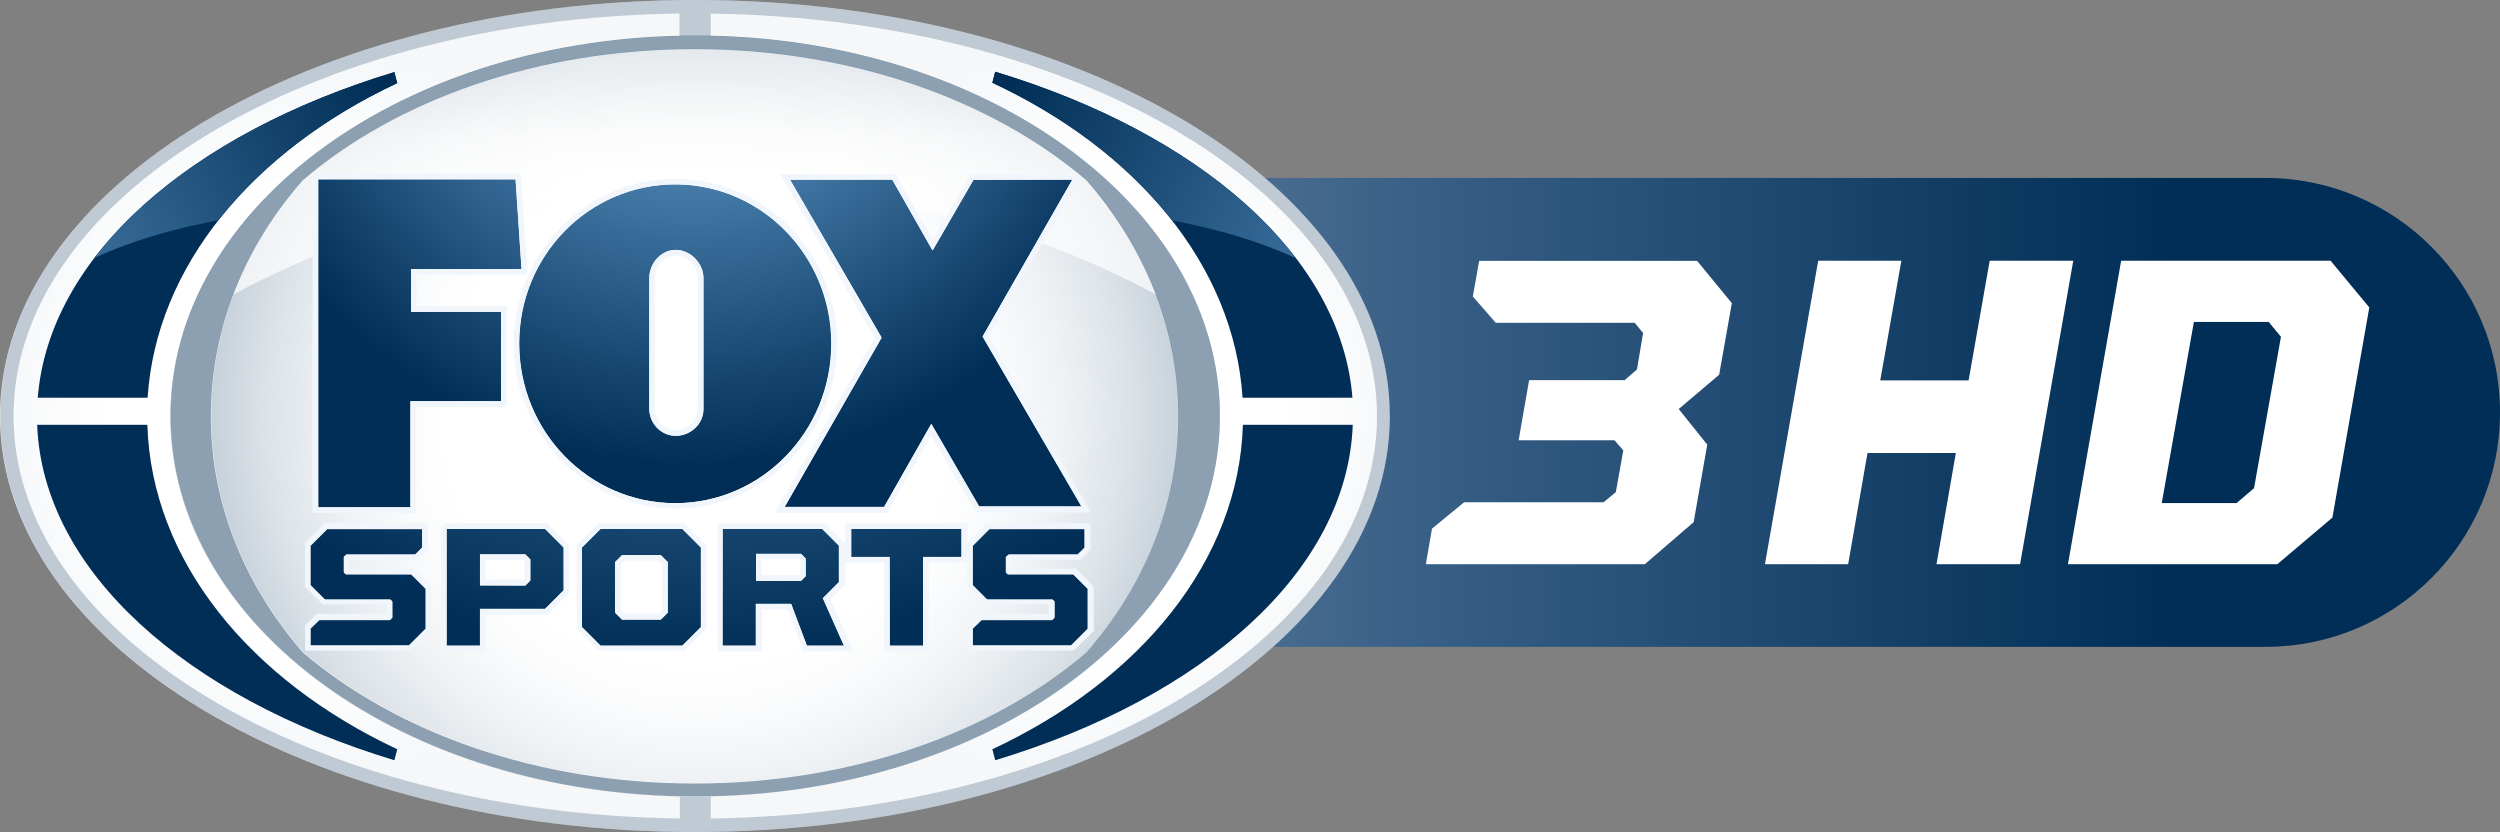 <?xml version="1.0" encoding="UTF-8"?>
<svg id="_Слой_1" data-name="Слой 1" xmlns="http://www.w3.org/2000/svg" width="500" height="166.4" xmlns:xlink="http://www.w3.org/1999/xlink" viewBox="0 0 500 166.4">
  <rect x="0" y="0" width="500" height="166.4" fill="#808080" stroke="none"/>
  <defs>
    <style>
      .cls-1 {
        fill: url(#_Безымянный_градиент_7);
      }

      .cls-2 {
        fill: #fff;
      }

      .cls-3 {
        fill: url(#_Безымянный_градиент_9);
      }

      .cls-4 {
        fill: url(#_Безымянный_градиент_18-4);
      }

      .cls-5 {
        fill: url(#_Безымянный_градиент_18);
      }

      .cls-6 {
        fill: url(#_Безымянный_градиент_12-2);
      }

      .cls-7 {
        fill: url(#_Безымянный_градиент_8);
      }

      .cls-8 {
        fill: url(#_Безымянный_градиент_12-3);
      }

      .cls-9 {
        clip-path: url(#clippath-1);
      }

      .cls-10 {
        opacity: .45;
      }

      .cls-10, .cls-11, .cls-12, .cls-13, .cls-14, .cls-15 {
        isolation: isolate;
      }

      .cls-10, .cls-16, .cls-14 {
        fill: #002e56;
      }

      .cls-11 {
        fill: url(#_Безымянный_градиент_4);
      }

      .cls-11, .cls-15 {
        opacity: .11;
      }

      .cls-17 {
        fill: #f1f6fc;
      }

      .cls-12 {
        fill: url(#_Безымянный_градиент_2);
        opacity: .8;
      }

      .cls-18 {
        fill: url(#_Безымянный_градиент_18-6);
      }

      .cls-19 {
        clip-path: url(#clippath);
      }

      .cls-20 {
        fill: none;
      }

      .cls-13 {
        fill: url(#_Безымянный_градиент_5);
        opacity: .7;
      }

      .cls-21 {
        fill: url(#_Безымянный_градиент_18-3);
      }

      .cls-22 {
        fill: url(#_Безымянный_градиент_18-5);
      }

      .cls-23 {
        fill: url(#_Безымянный_градиент_8-2);
      }

      .cls-24 {
        fill: url(#_Безымянный_градиент_12);
      }

      .cls-25 {
        fill: url(#_Безымянный_градиент_21);
      }

      .cls-14 {
        opacity: .25;
      }

      .cls-15 {
        fill: url(#_Безымянный_градиент_4-2);
      }

      .cls-26 {
        fill: url(#_Безымянный_градиент_18-2);
      }
    </style>
    <linearGradient id="_Безымянный_градиент_21" data-name="Безымянный градиент 21" x1="64.85" y1="82.49" x2="500" y2="82.49" gradientUnits="userSpaceOnUse">
      <stop offset="0" stop-color="#b0b7c9"/>
      <stop offset=".5" stop-color="#396087"/>
      <stop offset=".85" stop-color="#002e56"/>
    </linearGradient>
    <radialGradient id="_Безымянный_градиент_2" data-name="Безымянный градиент 2" cx="138.24" cy="79.34" fx="138.24" fy="79.34" r="154.95" gradientTransform="translate(3.99 160.66) scale(.98 -.98)" gradientUnits="userSpaceOnUse">
      <stop offset=".33" stop-color="#fff"/>
      <stop offset=".39" stop-color="#fafbfc"/>
      <stop offset=".48" stop-color="#ebeff2"/>
      <stop offset=".57" stop-color="#d3dbe2"/>
      <stop offset=".66" stop-color="#b1bfcb"/>
      <stop offset=".76" stop-color="#869bae"/>
      <stop offset=".87" stop-color="#50708b"/>
      <stop offset=".97" stop-color="#123d62"/>
      <stop offset="1" stop-color="#002e56"/>
    </radialGradient>
    <radialGradient id="_Безымянный_градиент_4" data-name="Безымянный градиент 4" cx="66.91" cy="79.34" fx="66.91" fy="79.34" r="75.67" gradientTransform="translate(3.99 160.66) scale(.98 -.98)" gradientUnits="userSpaceOnUse">
      <stop offset=".6" stop-color="#fff"/>
      <stop offset=".65" stop-color="#fbfcfc" stop-opacity=".92"/>
      <stop offset=".7" stop-color="#eff2f4" stop-opacity=".83"/>
      <stop offset=".75" stop-color="#dbe1e7" stop-opacity=".75"/>
      <stop offset=".8" stop-color="#bfcad4" stop-opacity=".67"/>
      <stop offset=".85" stop-color="#9badbc" stop-opacity=".59"/>
      <stop offset=".9" stop-color="#6e889f" stop-opacity=".5"/>
      <stop offset=".95" stop-color="#3b5e7d" stop-opacity=".42"/>
      <stop offset="1" stop-color="#002e56" stop-opacity=".34"/>
    </radialGradient>
    <radialGradient id="_Безымянный_градиент_4-2" data-name="Безымянный градиент 4" cx="209.7" fx="209.7" r="75.67" xlink:href="#_Безымянный_градиент_4"/>
    <linearGradient id="_Безымянный_градиент_5" data-name="Безымянный градиент 5" x1="138.88" y1="129.45" x2="138.88" y2="262.78" gradientTransform="translate(.04 231.39) scale(1 -1)" gradientUnits="userSpaceOnUse">
      <stop offset=".5" stop-color="#fff"/>
      <stop offset=".56" stop-color="#fbfcfc" stop-opacity=".92"/>
      <stop offset=".62" stop-color="#eff2f4" stop-opacity=".83"/>
      <stop offset=".69" stop-color="#dbe1e7" stop-opacity=".75"/>
      <stop offset=".75" stop-color="#bfcad4" stop-opacity=".67"/>
      <stop offset=".81" stop-color="#9badbc" stop-opacity=".59"/>
      <stop offset=".88" stop-color="#6e889f" stop-opacity=".5"/>
      <stop offset=".94" stop-color="#3b5e7d" stop-opacity=".42"/>
      <stop offset="1" stop-color="#002e56" stop-opacity=".34"/>
    </linearGradient>
    <clipPath id="clippath">
      <path class="cls-20" d="M16.68,52.61c9.44-4.59,18.38-6.99,28.96-8.94,8.37-9.88,16.68-16.17,34.31-25.61,6.67-3.59,5.1-6.92-1.89-5.1-6.99,1.89-38.4,9.69-61.37,39.65Z"/>
    </clipPath>
    <linearGradient id="_Безымянный_градиент_8" data-name="Безымянный градиент 8" x1="-46.89" y1="134.39" x2="138.79" y2="228.97" gradientTransform="translate(.04 231.39) scale(1 -1)" gradientUnits="userSpaceOnUse">
      <stop offset="0" stop-color="#7ab5e7"/>
      <stop offset=".7" stop-color="#002e56"/>
    </linearGradient>
    <linearGradient id="_Безымянный_градиент_7" data-name="Безымянный градиент 7" x1="54.79" y1="118.83" x2="165.55" y2="175.25" gradientTransform="translate(.04 231.39) scale(1 -1)" gradientUnits="userSpaceOnUse">
      <stop offset="0" stop-color="#235ba9"/>
      <stop offset="1" stop-color="#003271"/>
    </linearGradient>
    <clipPath id="clippath-1">
      <path class="cls-20" d="M261.23,52.61c-9.44-4.59-18.38-6.99-28.96-8.94-8.37-9.88-16.68-16.17-34.31-25.61-6.67-3.59-5.1-6.92,1.89-5.1,6.99,1.89,38.33,9.69,61.37,39.65Z"/>
    </clipPath>
    <linearGradient id="_Безымянный_градиент_8-2" data-name="Безымянный градиент 8" x1="324.46" y1="133.67" x2="138.97" y2="230.1" xlink:href="#_Безымянный_градиент_8"/>
    <linearGradient id="_Безымянный_градиент_9" data-name="Безымянный градиент 9" x1="226.23" y1="117.36" x2="111.31" y2="177.1" gradientTransform="translate(.04 231.39) scale(1 -1)" gradientUnits="userSpaceOnUse">
      <stop offset="0" stop-color="#002e56"/>
      <stop offset="1" stop-color="#002e56"/>
    </linearGradient>
    <radialGradient id="_Безымянный_градиент_12" data-name="Безымянный градиент 12" cx="136.91" cy="169.3" fx="136.91" fy="169.3" r="154.26" gradientTransform="translate(3.99 160.66) scale(.98 -.98)" gradientUnits="userSpaceOnUse">
      <stop offset="0" stop-color="#7ab4e6"/>
      <stop offset=".65" stop-color="#002e56"/>
    </radialGradient>
    <radialGradient id="_Безымянный_градиент_12-2" data-name="Безымянный градиент 12" cx="136.91" cy="169.3" fx="136.91" fy="169.3" r="154.27" xlink:href="#_Безымянный_градиент_12"/>
    <radialGradient id="_Безымянный_градиент_12-3" data-name="Безымянный градиент 12" cx="136.91" cy="169.3" fx="136.91" fy="169.3" r="154.27" xlink:href="#_Безымянный_градиент_12"/>
    <radialGradient id="_Безымянный_градиент_18" data-name="Безымянный градиент 18" cx="138.6" cy="183.1" fx="138.6" fy="183.1" r="180.35" gradientTransform="translate(3.99 160.66) scale(.98 -.98)" gradientUnits="userSpaceOnUse">
      <stop offset="0" stop-color="#7ab4e6"/>
      <stop offset=".84" stop-color="#002e56"/>
    </radialGradient>
    <radialGradient id="_Безымянный_градиент_18-2" data-name="Безымянный градиент 18" cx="138.59" cy="183.1" fx="138.59" fy="183.1" r="182.73" xlink:href="#_Безымянный_градиент_18"/>
    <radialGradient id="_Безымянный_градиент_18-3" data-name="Безымянный градиент 18" cx="138.59" cy="183.1" fx="138.59" fy="183.1" r="183.61" xlink:href="#_Безымянный_градиент_18"/>
    <radialGradient id="_Безымянный_градиент_18-4" data-name="Безымянный градиент 18" cx="138.5" cy="183.1" fx="138.5" fy="183.1" r="182.69" xlink:href="#_Безымянный_градиент_18"/>
    <radialGradient id="_Безымянный_градиент_18-5" data-name="Безымянный градиент 18" cx="138.59" cy="183.1" fx="138.59" fy="183.1" r="180.47" xlink:href="#_Безымянный_градиент_18"/>
    <radialGradient id="_Безымянный_градиент_18-6" data-name="Безымянный градиент 18" cx="138.59" fx="138.59" r="177.71" xlink:href="#_Безымянный_градиент_18"/>
  </defs>
  <path class="cls-25" d="M64.85,35.6v93.77H453.1c25.88,0,46.9-20.98,46.9-46.88s-21.01-46.9-46.9-46.9H64.85Z"/>
  <polygon class="cls-2" points="292.82 100.45 320.71 100.45 323.16 98.43 324.66 90.08 322.9 88.05 303.73 88.05 305.82 76.03 324.92 76.03 327.39 73.9 328.62 66.61 326.94 64.56 299.15 64.56 294.57 59.3 295.83 52.18 339.43 52.18 346.37 60.63 343.83 74.95 335.74 81.8 341.45 88.93 338.73 104.43 328.97 112.84 285.17 112.84 286.4 105.73 292.82 100.45"/>
  <polygon class="cls-2" points="363.64 52.15 380.27 52.15 376.05 76.08 393.72 76.08 397.94 52.15 414.65 52.15 404.01 112.84 387.3 112.84 391.17 90.6 373.5 90.6 369.63 112.84 352.99 112.84 363.64 52.15"/>
  <path class="cls-2" d="M424.24,52.15h41.88l7.74,9.34-7.38,42.03-11.01,9.32h-41.88l10.64-60.69Zm23.07,48.47l3.5-2.99,5.38-30.27-2.45-2.97h-14.96l-6.43,36.23h14.96Z"/>
  <g>
    <path class="cls-2" d="M277.98,83.2c0,45.94-62.19,83.2-138.99,83.2S0,129.14,0,83.2C.06,37.26,62.25,0,139.05,0s138.92,37.26,138.92,83.2Z"/>
    <path class="cls-12" d="M138.99,9.75c-31.47,0-59.61,10.2-78.37,26.24-11.58,13.28-18.38,29.58-18.38,47.2s6.8,33.92,18.38,47.2c18.76,16.05,46.9,26.24,78.37,26.24s59.61-10.2,78.37-26.24c11.58-13.28,18.38-29.58,18.38-47.2s-6.86-33.98-18.38-47.2c-18.82-16.05-46.96-26.24-78.37-26.24Z"/>
    <path class="cls-14" d="M139.05,0C62.25,0,.06,37.26,.06,83.2s62.19,83.2,138.99,83.2,138.99-37.26,138.99-83.2C277.98,37.26,215.78,0,139.05,0Zm0,159.35c-57.97,0-104.93-34.05-104.93-76.09S81.08,7.17,139.05,7.17s104.93,34.05,104.93,76.09c0,41.98-47.02,76.09-104.93,76.09Z"/>
    <path class="cls-2" d="M135.9,159.29c-56.53-1.2-101.85-34.74-101.85-76.03S79.38,8.43,135.9,7.24V2.71C62.07,3.65,2.71,39.33,2.71,83.2s59.36,79.55,133.26,80.49v-4.41h-.06Z"/>
    <path class="cls-2" d="M142.14,2.71V7.17c56.53,1.2,101.85,34.74,101.85,76.03s-45.32,74.83-101.85,76.03v4.47c73.84-1.01,133.26-36.63,133.26-80.49-.06-43.87-59.42-79.55-133.26-80.49Z"/>
    <path class="cls-11" d="M135.9,159.29c-56.53-1.2-101.85-34.74-101.85-76.03S79.38,8.43,135.9,7.24V2.71C62.07,3.65,2.71,39.33,2.71,83.2s59.36,79.55,133.26,80.49v-4.41h-.06Z"/>
    <path class="cls-15" d="M142.14,2.71V7.17c56.53,1.2,101.85,34.74,101.85,76.03s-45.32,74.83-101.85,76.03v4.47c73.84-1.01,133.26-36.63,133.26-80.49-.06-43.87-59.42-79.55-133.26-80.49Z"/>
    <g>
      <path class="cls-16" d="M29.52,79.55c1.7-26.37,21.09-49.4,49.92-62.93l-.57-2.2C38.15,26.75,9.82,51.1,7.55,79.55H29.52Z"/>
      <path class="cls-16" d="M29.46,84.96H7.43c1.13,29.26,29.84,54.5,71.45,67.09l.57-2.2c-29.52-13.85-49.16-37.7-49.98-64.89Z"/>
    </g>
    <g>
      <path class="cls-16" d="M248.52,79.55h21.97c-2.27-28.45-30.66-52.87-71.45-65.2l-.57,2.2c28.89,13.47,48.34,36.57,50.04,63Z"/>
      <path class="cls-16" d="M248.58,84.96c-.82,27.25-20.58,51.1-50.11,64.89l.57,2.2c41.67-12.59,70.44-37.82,71.51-67.09h-21.97Z"/>
    </g>
    <path class="cls-13" d="M231.21,58.91h0c-3.15-8.31-7.87-16.05-13.91-22.97-18.76-16.05-46.9-26.24-78.37-26.24s-59.61,10.2-78.37,26.24c-6.04,6.92-10.76,14.66-13.91,22.97,32.67-17.5,60.05-20.14,91.78-20.14,33.49,0,59.93,2.64,92.78,20.14Z"/>
    <g class="cls-19">
      <g>
        <path class="cls-7" d="M29.52,79.55c1.7-26.37,21.09-49.4,49.92-62.93l-.57-2.2C38.15,26.75,9.82,51.1,7.55,79.55H29.52Z"/>
        <path class="cls-1" d="M29.46,84.96H7.43c1.13,29.26,29.84,54.5,71.45,67.09l.57-2.2c-29.46-13.85-49.16-37.7-49.98-64.89Z"/>
      </g>
    </g>
    <g class="cls-9">
      <g>
        <path class="cls-23" d="M248.52,79.55h21.97c-2.27-28.45-30.66-52.87-71.45-65.2l-.57,2.2c28.89,13.47,48.41,36.57,50.04,63Z"/>
        <path class="cls-3" d="M248.64,84.96c-.82,27.25-20.58,51.1-50.11,64.89l.57,2.2c41.67-12.59,70.44-37.82,71.57-67.09h-22.03Z"/>
      </g>
    </g>
    <g>
      <g>
        <g>
          <polygon class="cls-24" points="63.64 101.45 63.64 35.87 103.11 35.87 104.3 53.81 82.21 53.81 82.21 62.37 100.21 62.37 100.21 80.24 82.08 80.24 82.08 101.45 63.64 101.45"/>
          <path class="cls-17" d="M103.11,35.87l1.2,17.94h-22.09v8.56h18v17.87h-18.13v21.21h-18.44V35.87h39.47m1.01-1.13H62.51V102.58h20.71v-21.21h18.13v-20.14h-18v-6.29h22.16l-.06-1.2-1.2-17.94-.13-1.07h0Z"/>
        </g>
        <g>
          <polygon class="cls-6" points="216.29 101.33 196.52 67.34 214.46 35.94 194.7 35.94 186.51 50.1 178.46 35.94 158 35.94 176.32 67.53 156.93 101.39 176.82 101.39 186.26 84.77 195.83 101.33 216.29 101.33"/>
          <path class="cls-17" d="M214.46,35.94l-17.94,31.34,19.77,33.98h-20.46l-9.57-16.49-9.44,16.61h-19.89l19.39-33.86-18.32-31.59h20.46l8.06,14.16,8.18-14.1,19.77-.06m1.95-1.07h-22.28l-.31,.57-7.24,12.46-7.11-12.46-.31-.57h-23.1l.94,1.7,17.94,31.03-19.07,33.29-.94,1.7h22.47l.31-.57,8.5-14.92,8.62,14.85,.31,.57h23.04l-.94-1.7-19.45-33.48,17.63-30.78,1.01-1.7h0Z"/>
        </g>
        <g>
          <path class="cls-8" d="M103.8,68.72c0-17.62,13.97-31.85,31.22-31.85s31.22,14.29,31.22,31.85-13.97,31.91-31.22,31.91-31.22-14.29-31.22-31.91Zm36.89,13.09v-26.18c0-2.96-2.58-5.66-5.54-5.66s-5.29,2.71-5.29,5.66v26.12c0,2.96,2.39,5.41,5.29,5.41s5.54-2.33,5.54-5.35Z"/>
          <path class="cls-17" d="M135.09,36.88c17.25,0,31.22,14.29,31.22,31.85s-13.97,31.91-31.22,31.91-31.22-14.29-31.22-31.91c-.06-17.62,13.91-31.85,31.22-31.85m.06,50.29c2.96,0,5.54-2.33,5.54-5.35v-26.18c0-2.96-2.58-5.66-5.54-5.66s-5.29,2.71-5.29,5.66v26.12c0,2.96,2.39,5.41,5.29,5.41m-.06-51.42c-17.81,0-32.35,14.79-32.35,32.98s14.54,32.98,32.35,32.98,32.35-14.79,32.35-32.98-14.54-32.98-32.35-32.98h0Zm.06,50.29c-2.33,0-4.15-1.95-4.15-4.28v-26.12c0-2.39,1.95-4.53,4.15-4.53,2.33,0,4.41,2.14,4.41,4.53v26.18c0,2.27-2.01,4.22-4.41,4.22h0Z"/>
        </g>
      </g>
      <g>
        <g>
          <path class="cls-5" d="M62.13,129.14v-3.4l1.76-1.7h14.1l.5-.5v-3.21l-.38-.38h-13.09l-2.9-2.9v-7.87l3.34-3.34h19.01v3.71l-1.38,1.38h-13.79l-.5,.5v3.08l.38,.38h13.09l2.9,2.9v7.99l-3.34,3.34h-19.7Z"/>
          <path class="cls-17" d="M84.41,105.79v3.71l-1.38,1.38h-13.79l-.5,.5v3.08l.38,.38h13.09l2.9,2.9v7.99l-3.34,3.34h-19.7v-3.4l1.76-1.7h14.1l.5-.5v-3.21l-.38-.38h-13.09l-2.9-2.9v-7.87l3.34-3.34h19.01m1.13-1.13h-20.58l-.31,.31-3.34,3.34-.31,.31v8.75l.31,.31,2.9,2.9,.31,.31h12.84v1.89h-13.97l-.31,.31-1.76,1.7-.31,.31v5.03h21.21l.31-.31,3.34-3.34,.31-.31v-8.87l-.31-.31-2.9-2.9-.31-.31h-12.78v-1.83h13.66l.31-.31,1.38-1.38,.31-.31v-5.29h0Z"/>
        </g>
        <g>
          <path class="cls-26" d="M89.32,105.79h19.7l3.71,3.71v8.56l-3.71,3.71h-13.03v7.36h-6.67v-23.35Zm15.74,11.33l1.01-1.01v-4.22l-1.01-1.01h-9.06v6.17l9.06,.06h0Z"/>
          <path class="cls-17" d="M109.02,105.79l3.71,3.71v8.56l-3.71,3.71h-13.03v7.36h-6.67v-23.35h19.7m-13.03,11.33h9.06l1.01-1.01v-4.22l-1.01-1.01h-9.06v6.23m13.47-12.46h-20.14l-1.13,.44v25.24h8.94v-7.36h12.34l.31-.31,3.71-3.71,.31-.31v-9.57l-.31-.31-3.71-3.71-.31-.38h0Zm-12.34,7.36h7.49l.31,.31v3.27l-.31,.31h-7.49v-3.9h0Z"/>
        </g>
        <g>
          <path class="cls-21" d="M116.39,125.43v-15.92l3.71-3.71h16.37l3.71,3.71v15.92l-3.71,3.71h-16.37l-3.71-3.71Zm15.8-1.51l1.38-1.38v-10.13l-1.38-1.38h-7.74l-1.38,1.38v10.13l1.38,1.38h7.74Z"/>
          <path class="cls-17" d="M136.47,105.79l3.71,3.71v15.92l-3.71,3.71h-16.37l-3.71-3.71v-15.92l3.71-3.71h16.37m-12.09,18.13h7.74l1.38-1.38v-10.13l-1.38-1.38h-7.74l-1.38,1.38v10.13l1.38,1.38m12.53-19.26h-17.25l-.31,.31-3.71,3.71-.31,.31v16.8l.31,.31,3.71,3.71,.31,.31h17.25l.31-.31,3.71-3.71,.31-.31v-16.8l-.31-.31-3.71-3.71-.31-.31h0Zm-12.02,7.49h6.86l.69,.69v9.19l-.69,.69h-6.86l-.69-.69v-9.19l.69-.69h0Z"/>
        </g>
        <g>
          <path class="cls-4" d="M144.53,105.79h19.89l3.34,3.34v7.3l-3.21,3.21,4.22,9.5h-7.43l-3.15-8.37h-7.05v8.37h-6.67l.06-23.35h0Zm15.67,10.38l.94-.94v-3.52l-.94-.94h-9v5.41h9Z"/>
          <path class="cls-17" d="M164.48,105.79l3.34,3.34v7.3l-3.21,3.21,4.22,9.5h-7.43l-3.15-8.37h-7.05v8.37h-6.67v-23.35h19.95m-13.28,10.38h9l.94-.94v-3.52l-.94-.94h-9v5.41m13.72-11.52h-21.47v25.61h8.94v-8.37h5.22l2.83,7.68,.31,.69h9.95l-.69-1.57-3.9-8.81,2.64-2.64,.31-.31v-8.18l-.31-.31-3.34-3.34-.5-.44h0Zm-12.59,7.17h7.43l.31,.31v2.58l-.31,.31h-7.43v-3.21h0Z"/>
        </g>
        <g>
          <path class="cls-22" d="M177.89,111.39h-7.68v-5.6h22.09v5.6h-7.68v17.75h-6.67l-.06-17.75h0Z"/>
          <path class="cls-17" d="M192.3,105.79v5.6h-7.68v17.75h-6.67v-17.75h-7.68v-5.6h22.03m1.07-1.13h-24.36v7.87h7.81v17.75h8.94v-17.75h7.74v-7.87h-.13Z"/>
        </g>
        <g>
          <path class="cls-18" d="M194.57,129.14v-3.4l1.76-1.7h14.1l.5-.5v-3.21l-.38-.38h-13.09l-2.9-2.9v-7.87l3.34-3.34h19.01v3.71l-1.38,1.38h-13.79l-.57,.5v3.08l.38,.38h13.09l2.9,2.9v7.99l-3.34,3.34h-19.64Z"/>
          <path class="cls-17" d="M216.92,105.79v3.71l-1.38,1.38h-13.79l-.57,.5v3.08l.38,.38h13.09l2.9,2.9v7.99l-3.34,3.34h-19.7v-3.4l1.76-1.7h14.1l.5-.5v-3.21l-.38-.38h-13.09l-2.9-2.9v-7.87l3.34-3.34h19.07m1.07-1.13h-20.58l-.31,.31-3.34,3.34-.31,.31v8.75l.31,.31,2.9,2.9,.31,.31h12.78v1.89h-13.85l-.31,.31-1.76,1.7-.31,.31v5.03h21.28l.31-.31,3.34-3.34,.31-.31v-8.87l-.31-.31-2.9-2.9-.31-.31h-12.78v-1.83h13.66l.31-.31,1.38-1.38,.31-.31v-5.29h-.13Z"/>
        </g>
      </g>
    </g>
    <path class="cls-10" d="M139.05,7.11c-57.97,0-104.93,34.05-104.93,76.09s46.96,76.09,104.93,76.09,104.93-34.05,104.93-76.09c0-41.98-47.02-76.09-104.93-76.09Zm78.24,123.35c-18.76,16.05-46.9,26.24-78.37,26.24s-59.61-10.2-78.37-26.24c-11.52-13.28-18.38-29.58-18.38-47.2s6.8-33.98,18.38-47.2c18.76-16.05,46.9-26.24,78.37-26.24s59.55,10.2,78.37,26.24c11.58,13.28,18.38,29.58,18.38,47.2s-6.8,33.92-18.38,47.2Z"/>
  </g>
</svg>